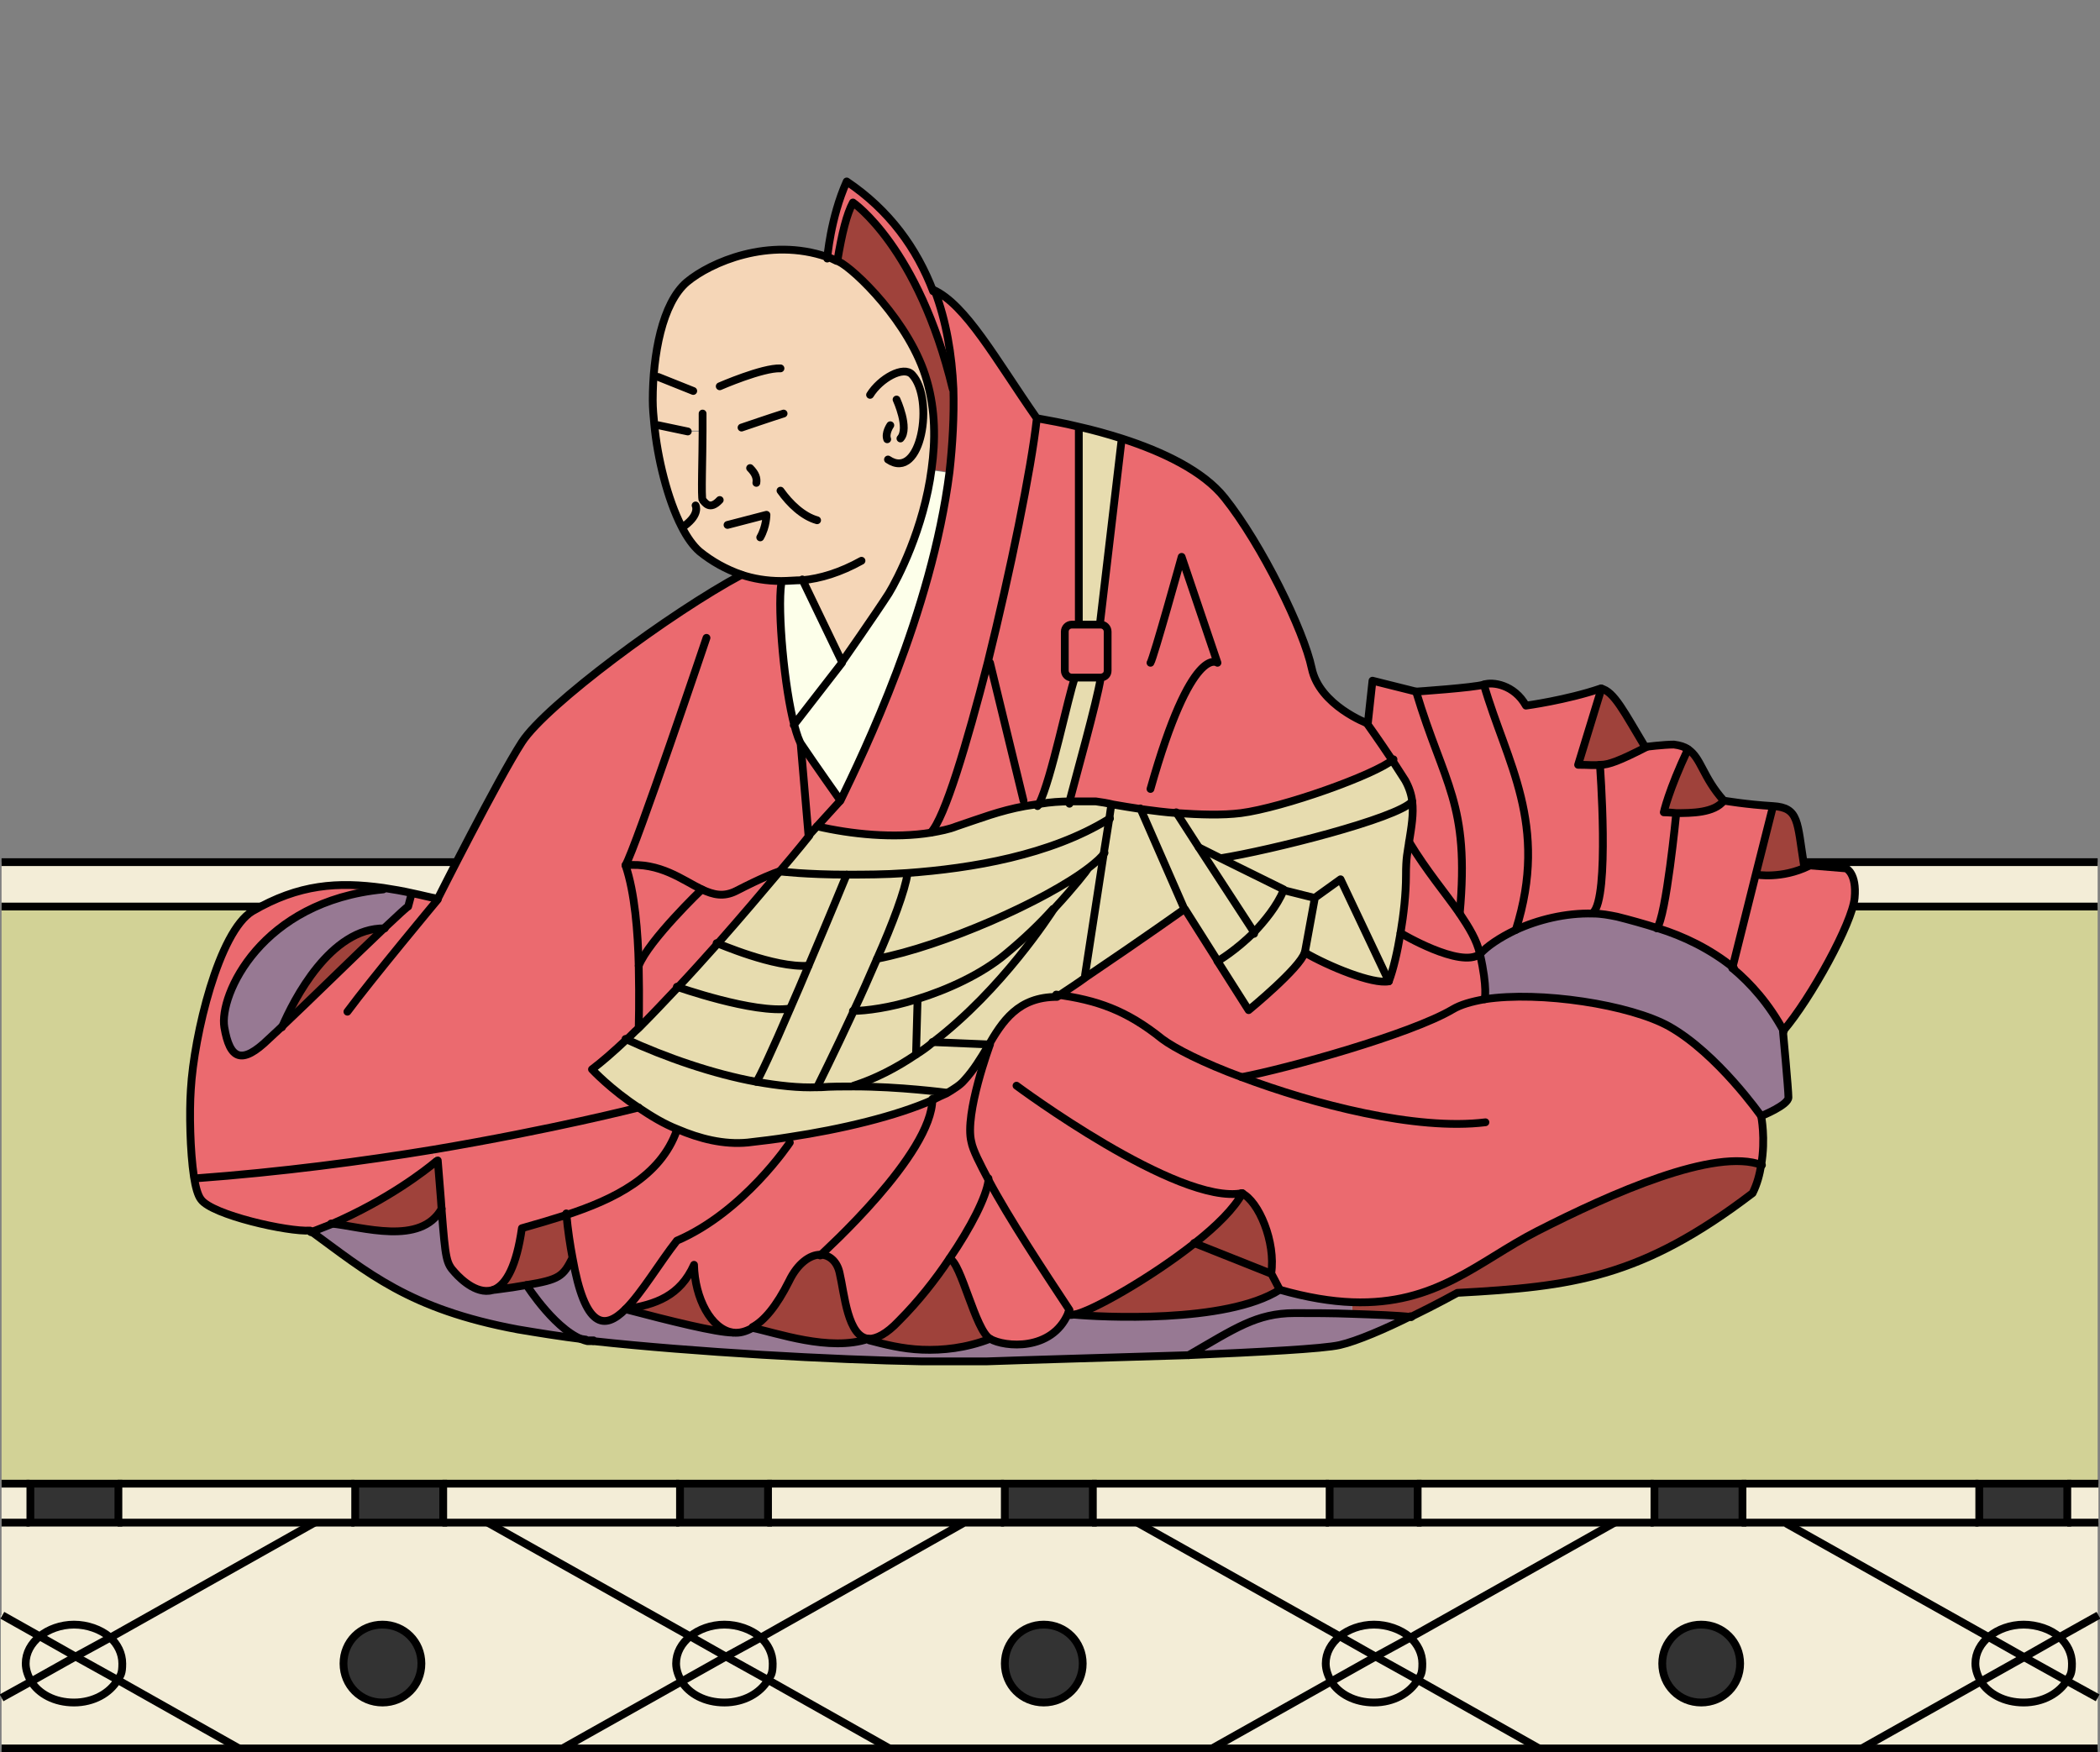 <?xml version="1.0" encoding="UTF-8"?>
<svg id="_レイヤー_1" data-name=" レイヤー 1" xmlns="http://www.w3.org/2000/svg" version="1.1" viewBox="0 0 269.6 225">
  <rect x="0" y="0" width="269.6" height="225" fill="#808080" stroke="none"/>
  <defs>
    <style>
      .cls-1 {
        fill: #eb6a6f;
      }

      .cls-1, .cls-2, .cls-3, .cls-4, .cls-5, .cls-6, .cls-7, .cls-8, .cls-9 {
        stroke-width: 0px;
      }

      .cls-2 {
        fill: #f5d6b7;
      }

      .cls-10 {
        stroke-miterlimit: 10;
      }

      .cls-10, .cls-11 {
        fill: none;
        stroke: #000;
      }

      .cls-3 {
        fill: #9f423b;
      }

      .cls-4 {
        fill: #fdffea;
      }

      .cls-5 {
        fill: #e7dcaf;
      }

      .cls-6 {
        fill: #d2d296;
      }

      .cls-7 {
        fill: #f3edd7;
      }

      .cls-11 {
        stroke-linecap: round;
        stroke-linejoin: round;
      }

      .cls-8 {
        fill: #333;
      }

      .cls-9 {
        fill: #977993;
      }
    </style>
  </defs>
  <path class="cls-7" d="M.2,190.5h3.6v5H.2v-5ZM269.3,218v6.6h-30.4l15.3-8.6c1,1.6,3.1,2.7,5.5,2.7s4.6-1.2,5.6-2.9l4,2.2h0Z"/>
  <path class="cls-7" d="M269.3,207.4v10.5l-4-2.2c.4-.6.6-1.4.6-2.1,0-1.3-.6-2.5-1.6-3.4l5-2.8h0Z"/>
  <path class="cls-7" d="M269.3,195.5v12l-5,2.8c-1.1-1-2.8-1.6-4.6-1.6s-3.3.6-4.4,1.5l-26-14.6h40ZM269.3,110.7v5.8H.2v-5.8h269.1ZM265.4,190.5h4v5h-4v-5Z"/>
  <path class="cls-7" d="M266,213.6c0,.8-.2,1.5-.6,2.1l-5.4-3,4.4-2.5c1,.9,1.6,2.1,1.6,3.4Z"/>
  <path class="cls-7" d="M260,212.7l5.4,3c-1,1.7-3.1,2.9-5.6,2.9s-4.5-1.1-5.5-2.7l5.7-3.2h0Z"/>
  <path class="cls-8" d="M254.1,190.5h11.3v5h-11.3v-5Z"/>
  <path class="cls-7" d="M264.4,210.2l-4.4,2.5-4.6-2.6c1.1-.9,2.7-1.5,4.4-1.5s3.5.6,4.6,1.6Z"/>
  <path class="cls-7" d="M260,212.7l-5.7,3.2c-.4-.7-.7-1.5-.7-2.3,0-1.4.7-2.6,1.8-3.5l4.6,2.6Z"/>
  <path class="cls-7" d="M229.3,195.5l26,14.6c-1.1.9-1.8,2.1-1.8,3.5s.2,1.6.7,2.3l-15.3,8.6h-41.4l-15.6-8.8c.4-.6.6-1.4.6-2.1,0-1.3-.6-2.5-1.6-3.4l26.3-14.8h22.1ZM223.4,213.6c0-2.8-2.2-5-5-5s-5,2.2-5,5,2.2,5,5,5,5-2.2,5-5ZM254.1,195.5h-30.4v-5h30.4v5h0Z"/>
  <path class="cls-8" d="M212.4,190.5h11.3v5h-11.3v-5ZM218.4,208.6c2.8,0,5,2.2,5,5s-2.2,5-5,5-5-2.2-5-5,2.2-5,5-5Z"/>
  <path class="cls-7" d="M207.2,195.5l-26.3,14.8c-1.1-1-2.8-1.6-4.6-1.6s-3.3.6-4.4,1.5l-26-14.6h61.3ZM181.9,195.5v-5h30.4v5h-30.4ZM197.6,224.5h-42l15.3-8.6c1,1.6,3.1,2.7,5.5,2.7s4.6-1.2,5.6-2.9l15.6,8.8h0ZM182.6,213.6c0,.8-.2,1.5-.6,2.1l-5.4-3,4.4-2.5c1,.9,1.6,2.1,1.6,3.4h0Z"/>
  <path class="cls-7" d="M176.6,212.7l5.4,3c-1,1.7-3.1,2.9-5.6,2.9s-4.5-1.1-5.5-2.7l5.7-3.2h0Z"/>
  <path class="cls-8" d="M170.7,190.5h11.3v5h-11.3v-5Z"/>
  <path class="cls-7" d="M176.4,208.6c1.8,0,3.4.6,4.6,1.6l-4.4,2.5-4.6-2.6c1.1-.9,2.7-1.5,4.4-1.5h0Z"/>
  <path class="cls-7" d="M176.6,212.7l-5.7,3.2c-.4-.7-.7-1.5-.7-2.3,0-1.4.7-2.6,1.8-3.5l4.6,2.6Z"/>
  <path class="cls-7" d="M146,195.5l26,14.6c-1.1.9-1.8,2.1-1.8,3.5s.2,1.6.7,2.3l-15.3,8.6h-41.4l-15.6-8.8c.4-.6.6-1.4.6-2.1,0-1.3-.6-2.5-1.6-3.4l26.3-14.8h22.1ZM139,213.6c0-2.8-2.2-5-5-5s-5,2.2-5,5,2.2,5,5,5,5-2.2,5-5ZM170.7,195.5h-30.4v-5h30.4v5h0Z"/>
  <path class="cls-8" d="M129,190.5h11.3v5h-11.3v-5ZM134,208.6c2.8,0,5,2.2,5,5s-2.2,5-5,5-5-2.2-5-5,2.2-5,5-5Z"/>
  <path class="cls-7" d="M123.9,195.5l-26.3,14.8c-1.1-1-2.8-1.6-4.6-1.6s-3.3.6-4.4,1.5l-26-14.6h61.3ZM129,195.5h-30.4v-5h30.4v5ZM114.2,224.5h-42l15.3-8.6c1,1.6,3.1,2.7,5.5,2.7s4.6-1.2,5.6-2.9l15.6,8.8h0ZM99.2,213.6c0,.8-.2,1.5-.6,2.1l-5.4-3,4.4-2.5c1,.9,1.6,2.1,1.6,3.4Z"/>
  <path class="cls-7" d="M93.2,212.7l5.4,3c-1,1.7-3.1,2.9-5.6,2.9s-4.5-1.1-5.5-2.7l5.7-3.2h0Z"/>
  <path class="cls-8" d="M87.3,190.5h11.3v5h-11.3v-5Z"/>
  <path class="cls-7" d="M93.1,208.6c1.8,0,3.4.6,4.6,1.6l-4.4,2.5-4.6-2.6c1.1-.9,2.7-1.5,4.4-1.5h0ZM93.2,212.7l-5.7,3.2c-.4-.7-.7-1.5-.7-2.3,0-1.4.7-2.6,1.8-3.5l4.6,2.6Z"/>
  <path class="cls-7" d="M62.6,195.5l26,14.6c-1.1.9-1.8,2.1-1.8,3.5s.2,1.6.7,2.3l-15.3,8.6H30.7l-15.6-8.8c.4-.6.6-1.4.6-2.1,0-1.3-.6-2.5-1.6-3.4l26.3-14.8h22.3ZM54.1,213.6c0-2.8-2.2-5-5-5s-5,2.2-5,5,2.2,5,5,5,5-2.2,5-5ZM87.3,195.5h-30.4v-5h30.4v5Z"/>
  <path class="cls-8" d="M45.6,190.5h11.3v5h-11.3v-5ZM49.1,208.6c2.8,0,5,2.2,5,5s-2.2,5-5,5-5-2.2-5-5,2.2-5,5-5Z"/>
  <path class="cls-7" d="M45.6,195.5H15.1v-5h30.4v5ZM30.7,224.5H.2v-6.5l3.8-2.1c1,1.6,3.1,2.7,5.5,2.7s4.6-1.2,5.6-2.9l15.6,8.8h0ZM15.7,213.6c0,.8-.2,1.5-.6,2.1l-5.4-3,4.4-2.5c1,.9,1.6,2.1,1.6,3.4Z"/>
  <path class="cls-8" d="M3.9,190.5h11.3v5H3.9v-5Z"/>
  <path class="cls-7" d="M9.7,212.7l5.4,3c-1,1.7-3.1,2.9-5.6,2.9s-4.5-1.1-5.5-2.7l5.7-3.2h0ZM9.5,208.6c1.8,0,3.4.6,4.6,1.6l-4.4,2.5-4.6-2.6c1.1-.9,2.7-1.5,4.4-1.5h0Z"/>
  <path class="cls-7" d="M9.7,212.7l-5.7,3.2c-.4-.7-.7-1.5-.7-2.3,0-1.4.7-2.6,1.8-3.5l4.6,2.6Z"/>
  <path class="cls-7" d="M.2,207.4l4.8,2.7c-1.1.9-1.8,2.1-1.8,3.5s.2,1.6.7,2.3l-3.8,2.1v-10.6h0Z"/>
  <path class="cls-6" d="M212.4,190.5H.2v-74h269.1v74h-57Z"/>
  <path class="cls-7" d="M.2,195.5h40.1l-26.3,14.8c-1.1-1-2.8-1.6-4.6-1.6s-3.3.6-4.4,1.5l-4.8-2.7v-11.9h0Z"/>
  <path class="cls-10" d="M269.3,224.5H.2M.2,110.7h269.1M.2,116.4h269.1M265.4,190.5h4M223.6,190.5h30.4M181.9,190.5h30.4M140.2,190.5h30.4M98.5,190.5h30.4M56.8,190.5h30.4M15.1,190.5h30.4M.2,190.5h3.6M265.4,195.5h4M223.6,195.5h30.4M181.9,195.5h30.4M140.2,195.5h30.4M98.5,195.5h30.4M56.8,195.5h30.4M15.1,195.5h30.4M.2,195.5h3.6M72.2,224.5l15.3-8.6,5.7-3.2,4.4-2.4,26.2-14.8"/>
  <path class="cls-10" d="M114.2,224.5l-15.6-8.8-5.4-3-4.6-2.6-26-14.6M139,213.6c0,2.8-2.2,5-5,5s-5-2.2-5-5,2.2-5,5-5,5,2.2,5,5ZM223.4,213.6c0,2.8-2.2,5-5,5s-5-2.2-5-5,2.2-5,5-5,5,2.2,5,5Z"/>
  <path class="cls-10" d="M97.6,210.2c1,.9,1.6,2.1,1.6,3.4s-.2,1.5-.6,2.1c-1,1.7-3.1,2.9-5.6,2.9s-4.5-1.1-5.5-2.7c-.4-.7-.7-1.5-.7-2.3,0-1.4.7-2.6,1.8-3.5,1.1-.9,2.7-1.5,4.4-1.5s3.4.6,4.6,1.6h0ZM.2,218l3.8-2.1,5.7-3.2,4.4-2.4,26.3-14.8"/>
  <path class="cls-10" d="M30.7,224.5l-15.6-8.8-5.4-3-4.6-2.6-4.8-2.7"/>
  <path class="cls-10" d="M14.1,210.2c1,.9,1.6,2.1,1.6,3.4s-.2,1.5-.6,2.1c-1,1.7-3.1,2.9-5.6,2.9s-4.5-1.1-5.5-2.7c-.4-.7-.7-1.5-.7-2.3,0-1.4.7-2.6,1.8-3.5,1.1-.9,2.7-1.5,4.4-1.5s3.4.6,4.6,1.6h0ZM155.6,224.5l15.3-8.6,5.7-3.2,4.4-2.4,26.3-14.8"/>
  <path class="cls-10" d="M197.6,224.5l-15.6-8.8-5.4-3-4.6-2.6-26-14.6"/>
  <path class="cls-10" d="M181,210.2c1,.9,1.6,2.1,1.6,3.4s-.2,1.5-.6,2.1c-1,1.7-3.1,2.9-5.6,2.9s-4.5-1.1-5.5-2.7c-.4-.7-.7-1.5-.7-2.3,0-1.4.7-2.6,1.8-3.5,1.1-.9,2.7-1.5,4.4-1.5s3.4.6,4.6,1.6h0ZM239,224.5l15.3-8.6,5.7-3.2,4.4-2.5,5-2.8"/>
  <path class="cls-10" d="M269.3,218l-4-2.2-5.4-3-4.6-2.6-26-14.6"/>
  <path class="cls-10" d="M264.4,210.2c1,.9,1.6,2.1,1.6,3.4s-.2,1.5-.6,2.1c-1,1.7-3.1,2.9-5.6,2.9s-4.5-1.1-5.5-2.7c-.4-.7-.7-1.5-.7-2.3,0-1.4.7-2.6,1.8-3.5,1.1-.9,2.7-1.5,4.4-1.5s3.5.6,4.6,1.6h0ZM54.1,213.6c0,2.8-2.2,5-5,5s-5-2.2-5-5,2.2-5,5-5,5,2.2,5,5ZM3.9,190.5h11.3v5H3.9v-5ZM45.6,190.5h11.3v5h-11.3v-5ZM87.3,190.5h11.3v5h-11.3v-5ZM129,190.5h11.3v5h-11.3v-5ZM170.7,190.5h11.3v5h-11.3v-5ZM212.4,190.5h11.3v5h-11.3v-5ZM254.1,190.5h11.3v5h-11.3v-5Z"/>
  <path class="cls-1" d="M237.1,111.5s1.4.6,1.1,3.8-5.5,12.9-9.2,17.1c-1.9-3.5-4.2-6.2-6.6-8.1s3-12,3-12c0,0,3.2.6,6.7-1.1l4.9.4h0Z"/>
  <path class="cls-3" d="M231.6,111.1h.5c-3.4,1.7-6.7,1.2-6.7,1.2l2.2-8.7c3.4.2,3.1,1.9,4,7.5h0Z"/>
  <path class="cls-9" d="M229,132.4s.7,7.5.7,8.5-3.5,2.4-3.5,2.4c0,0-5.6-8-11.8-11.5-5-2.9-16.6-4.7-23.7-3.5,0,0,.4-1.4-.6-5.8.9-1,2.5-2.1,4.6-3.1,2.8-1.3,6.4-2.2,9.9-2.1,1.1,0,2.1.2,3.1.4,1.6.4,3.4.9,5.3,1.5,3.2,1,6.6,2.6,9.7,5.1,2.4,2,4.7,4.6,6.6,8.1h0Z"/>
  <path class="cls-1" d="M227.6,103.6l-2.2,8.7-3,12c-3.1-2.6-6.5-4.1-9.7-5.1,1.2-1.3,2.5-14.8,2.5-14.8h0c1.9,0,4.9,0,6.1-1.6,0,0,2.9.6,6.3.7h0ZM126.9,151.5c-1.1-2.1-2-3.8-2.2-4.9-.9-3.6,2.4-12.5,2.4-12.5h-.3c1.9-3.3,3.9-6.4,8.9-6.4,5.2.7,9,2,13.6,5.7,1.6,1.2,5.3,3.1,10.2,4.9,5.8-1.2,21.7-5.5,27.1-8.7,1-.6,2.4-1,4.1-1.3,7.1-1.1,18.7.7,23.7,3.5,6.2,3.5,11.8,11.5,11.8,11.5,0,0,.6,2.9,0,6.3-6-2.3-19.3,3.6-28.9,8.5-7.6,3.9-12.9,9.5-23.7,9.1-2.7-.1-5.8-.6-9.3-1.6l-1.1-2.1c.6-4-1.6-9.3-3.8-10.3-1,1.9-3.3,4.2-6.1,6.4-5.6,4.5-13.3,8.8-15.5,9.2-.4,0-.6,0-.6,0h-.2c0-.2.1-.4.2-.5-3.3-5-7.8-11.8-10.4-16.7h0Z"/>
  <path class="cls-3" d="M226.2,149.6c-.2,1.2-.6,2.4-1.1,3.6-14.3,10.9-23.1,12-37.9,12.8,0,0-2.7,1.5-6,3.1-1.8-.1-4.6-.3-7.6-.4v-1.5c10.8.4,16.1-5.2,23.7-9.1,9.6-4.9,22.9-10.8,28.9-8.5h0ZM216.7,96.2c1.7,1.1,1.9,3.6,4.6,6.6-1.2,1.5-4.2,1.7-6.1,1.6-.9,0-1.6-.1-1.6-.1,0,0,.6-2.8,3.1-8.1h0Z"/>
  <path class="cls-1" d="M216.7,96.2c-2.5,5.3-3.1,8.1-3.1,8.1,0,0,.6,0,1.6.1h0s-1.3,13.5-2.5,14.8c-1.9-.6-3.6-1.1-5.3-1.5-1-.2-2-.4-3.1-.4h0c2.2-2,.9-19.1.9-19.1,1,0,2.4-.5,5.9-2.3,0,0,2.4-.3,3.7-.3.8,0,1.3.3,1.8.6h0Z"/>
  <path class="cls-3" d="M205.6,88.4c1.8.3,3.1,3.2,5.7,7.5-3.5,1.8-4.9,2.3-5.9,2.3-.9,0-1.4-.2-2.9,0l3-9.8h0Z"/>
  <path class="cls-1" d="M205.6,88.4l-3,9.8c1.4,0,2,.1,2.9,0s1.3,17.1-.9,19.1h0c-3.4-.1-7,.8-9.9,2.1,4.3-13.6-1.1-21.5-4.1-31.5,1.2-.4,4,0,5.4,2.7,0,0,5.2-.7,9.6-2.2h0Z"/>
  <path class="cls-1" d="M190.5,87.9c2.9,10,8.4,17.9,4.1,31.5-2,.9-3.7,2-4.6,3.1-.4-1.8-1.4-3.4-2.6-5.2,1.3-14.1-2.1-16.5-5.6-28.5,0,0,7.4-.4,8.7-.9h0ZM190,122.5c1,4.4.6,5.8.6,5.8-1.7.3-3.1.7-4.1,1.3-5.4,3.2-21.4,7.6-27.1,8.7-4.8-1.8-8.6-3.7-10.2-4.9-4.6-3.6-8.4-4.9-13.6-5.7,1.3-.9,2.6-1.7,3.8-2.6,7.4-5,12.6-8.7,12.6-8.7l4.3,6.8,4,6.3s6.6-5.4,7.2-7.4c3.1,1.8,8.7,4.1,10.8,3.7.6-1.6,1.1-3.8,1.5-6.2,0,0,7.7,4.6,10.2,2.7h0Z"/>
  <path class="cls-1" d="M190,122.5c-2.6,2-10.2-2.7-10.2-2.7.4-2.4.7-5,.7-7.4s.2-2.9.4-4.3c2.3,3.8,4.7,6.6,6.5,9.2,1.2,1.8,2.2,3.4,2.6,5.2h0Z"/>
  <path class="cls-1" d="M181.4,102.9c-.1-.9-.4-1.8-.9-2.7-.6-.9-1.2-1.9-1.8-2.8-1.6-2.4-3.1-4.5-3.1-4.5l.6-5.5,5.6,1.4c3.6,12,6.9,14.3,5.6,28.5-1.8-2.6-4.3-5.4-6.5-9.2.3-1.9.6-3.6.4-5.2h0Z"/>
  <path class="cls-5" d="M181.4,102.9c.2,1.6-.2,3.4-.4,5.2-.2,1.4-.4,2.8-.4,4.3,0,2.4-.3,5-.7,7.4-.4,2.4-.9,4.6-1.5,6.2l-6.2-13.1-3.2,2.3-4-1-8.1-4c6.3-1,22.7-5.1,24.6-7.3h0Z"/>
  <path class="cls-5" d="M180.5,100.2c.5.9.8,1.8.9,2.7-1.9,2.2-18.3,6.3-24.6,7.3l-2.8-1.4-2.9-4.5c2.9.2,5.8.3,8.2,0,5.4-.7,17.2-4.9,19.6-6.9.6.9,1.2,1.8,1.8,2.8h0Z"/>
  <path class="cls-1" d="M178.7,97.4c-2.4,2-14.1,6.2-19.6,6.9-2.4.3-5.2.2-8.2,0-1.5-.1-3.1-.3-4.5-.5-2-.3-3.9-.6-5.9-.9-1.1,0-2.2,0-3.2,0,.8-3.1,3.5-12.7,4-15.8.4,0,.8-.4.8-.9v-5c0-.5-.4-.9-.9-.9l2.8-23.9c5.3,1.7,10.5,4.2,13.2,7.6,4.7,6,10.2,17.2,11.2,21.9s7.2,7.1,7.2,7.1c0,0,1.5,2,3.1,4.5h0Z"/>
  <path class="cls-5" d="M172.1,112.9l6.2,13.1c-2.1.4-7.7-1.9-10.8-3.7l1.3-7.1,3.2-2.3h0Z"/>
  <path class="cls-9" d="M173.6,168.7c3,.1,5.8.2,7.6.4-3.2,1.6-6.9,3.2-9.1,3.7-2.1.5-10.3.9-19.4,1.3,5.9-3.4,8.7-5.4,13.6-5.4,2.2,0,4.9,0,7.4.1Z"/>
  <path class="cls-9" d="M173.6,167.2v1.5c-2.6,0-5.2-.1-7.4-.1-4.9,0-7.7,2-13.6,5.4-9.7.4-20.5.7-26.1.8-2,0-4.8,0-8.2,0v-1.5c2.7.1,5.6-.2,8.7-1.4,1.9,1.1,7.9,1.6,10-3.2h.2c0,.2.3.2.6.1,3.3.2,19.6,1.1,26.4-3.2,3.6,1,6.6,1.5,9.3,1.6h0Z"/>
  <path class="cls-5" d="M161.1,119.6c1.4-1.5,2.9-3.3,3.8-5.4l4,1-1.3,7.1c-.6,1.9-7.2,7.4-7.2,7.4l-4-6.3c.1,0,2.4-1.4,4.7-3.7h0Z"/>
  <path class="cls-5" d="M156.7,110.2l8.1,4c-.9,2.1-2.4,4-3.8,5.4l-7.1-10.9s2.8,1.4,2.8,1.4Z"/>
  <path class="cls-3" d="M163.1,163.5l1.1,2.1c-6.9,4.4-23.2,3.5-26.4,3.2,2.2-.4,9.8-4.7,15.5-9.2l9.8,3.9ZM159.4,153.2c2.2,1,4.4,6.3,3.8,10.3l-9.8-3.9c2.8-2.2,5.1-4.5,6.1-6.4h0Z"/>
  <path class="cls-5" d="M153.9,108.8l7.1,10.9c-2.3,2.3-4.6,3.7-4.7,3.7l-4.3-6.8-5.6-12.7c1.5.2,3,.4,4.5.5l2.9,4.5h0Z"/>
  <path class="cls-5" d="M142.4,105.2l.2-1.4v-.6c1.2.2,2.5.4,3.8.6l5.6,12.7s-5.2,3.6-12.6,8.7l2.4-15.6.7-4.4h0ZM144,56.4l-2.8,23.8h-2.7v-25.4c1.8.4,3.6.9,5.5,1.5ZM133.4,103.2c1.2-.2,2.5-.3,3.9-.3,1,0,2.1,0,3.2,0,.7.1,1.4.2,2.2.4v.6c-.1,0-.3,1.4-.3,1.4-7.6,4.6-17.6,6.3-25.9,6.9-2.8.2-5.4.2-7.7.2-5.1,0-8.5-.4-8.5-.4h-.2c2.4-2.8,3.9-4.6,3.9-4.6l1-1.1c4.3,1,9.9,1.6,14.7.8,1.1-.2,2.2-.4,3.2-.8,3-1,5.5-2,8.8-2.6.6-.1,1.3-.2,2-.3h0Z"/>
  <path class="cls-5" d="M142.4,105.2l-.7,4.4c-.4.6-1.1,1.2-2,1.9-5.6,4.2-18.8,10.1-27.2,11.7,2-4.5,3.6-8.8,3.9-10.9v-.2c8.4-.6,18.4-2.3,25.9-6.9Z"/>
  <path class="cls-1" d="M142.1,81.1v5c0,.5-.3.8-.8.9h-3.8c-.5,0-.9-.4-.9-.9v-5c0-.5.4-.9.9-.9h3.7c.5,0,.9.4.9.9h0Z"/>
  <path class="cls-5" d="M139.7,111.5c.9-.7,1.6-1.3,2-1.9l-2.4,15.6c-1.2.8-2.4,1.7-3.8,2.6-5,0-6.9,3.2-8.9,6.4l-7.1-.3c8.9-6.8,15.1-16.5,15.5-17.1,0,0,0,0,0,0,2.6-2.8,4.3-5,4.4-5.2h0ZM141.4,87c-.5,3.1-3.2,12.8-4,15.8-1.4,0-2.7.2-3.9.3,1.5-3.2,3.6-13.7,4.6-16.2h3.4,0Z"/>
  <path class="cls-5" d="M139.7,111.5c-.2.2-1.9,2.5-4.4,5.2h0c-1.7,1.9-3.8,3.9-6.1,5.8-3.1,2.6-7.5,4.5-11.4,5.8-3.4,1.1-6.6,1.6-8.2,1.5,1-2.1,2-4.4,3-6.7,8.4-1.6,21.6-7.4,27.2-11.7h0Z"/>
  <path class="cls-1" d="M138.5,79.8v.4h-1c-.5,0-.9.4-.9.9v5c0,.5.4.9.9.9h.4c-.9,2.5-3,13-4.6,16.2-.7,0-1.3.2-2,.3v-.7c-.1,0-4.4-17.7-4.4-17.7h-.2c3-11.7,5.6-24.9,6.3-31.3,1.6.2,3.4.6,5.4,1.1v25h0ZM137.3,168.3c0,.2-.1.3-.2.5-2,4.8-8.1,4.2-10,3.2-1.9-1.1-3.7-9.8-5.2-10.3,2.8-4.1,4.6-8,4.9-10,2.7,4.9,7.1,11.8,10.4,16.7h0Z"/>
  <path class="cls-1" d="M133.1,53.8c-.7,6.4-3.4,19.6-6.3,31.3-2.7,10.5-5.5,19.9-7.3,21.8-4.8.8-10.3.2-14.7-.8l3-3.3c2.9-6,11.7-24.1,14-42.2.4-3.6.6-7.2.5-10.7-.2-4.4-.9-8.6-2.4-12.6,4.2,1.9,8,8.9,13.3,16.5h0Z"/>
  <path class="cls-1" d="M131.4,102.8v.7c-3.1.6-5.6,1.6-8.6,2.6-1,.3-2.1.6-3.2.8,1.8-2,4.6-11.3,7.3-21.8h.2c0,0,4.3,17.8,4.3,17.8h0Z"/>
  <path class="cls-5" d="M135.2,116.7c-.4.6-6.6,10.3-15.5,17.1-.7.6-1.4,1.1-2.2,1.6l.2-7.1c3.9-1.2,8.3-3.2,11.4-5.8,2.3-1.9,4.4-3.9,6.1-5.8h0Z"/>
  <path class="cls-1" d="M126.8,134.2h.3s-3.3,8.9-2.4,12.5c.3,1.1,1.1,2.8,2.2,4.9-.3,2.1-2.1,5.9-4.9,10-1.8,2.7-4,5.5-6.5,8-1.6,1.7-2.9,2.3-3.8,2.3h0c-2.8-.1-3.2-5.9-3.8-8.4-.3-1.5-1.3-2.4-2.5-2.4.4-.4,14.4-13,14.4-20.1.6-.3,1.2-.6,1.7-.8,1-.6,1.8-1.1,2.3-1.7,1.2-1.3,2.1-2.8,3-4.3h0Z"/>
  <path class="cls-5" d="M117.5,135.4c.8-.5,1.5-1,2.2-1.6s7.1.3,7.1.3c-.9,1.5-1.8,3.1-3,4.3-.6.6-1.4,1.2-2.3,1.7,0,0-5.9-.7-11.9-.8,2.8-.9,5.5-2.3,8-4h0Z"/>
  <path class="cls-3" d="M121.9,161.6c1.5.5,3.3,9.2,5.2,10.3-3.1,1.3-6.1,1.6-8.7,1.4s-5-.7-6.8-1.2v-.2c1,0,2.2-.6,3.8-2.3,2.5-2.5,4.7-5.3,6.5-8h0ZM122.3,49.9c.2,3.5,0,7.1-.5,10.7l-2.1-.3c.5-3.7.4-7.6-.6-11.3-2.1-7.5-9.4-14.4-11.3-15.3,0,0-.2-.1-.3-.1.6-3.7,1.2-6,2-7.5,0,0,8.5,5.7,12.8,23.9h0Z"/>
  <path class="cls-4" d="M119.7,60.4l2.1.3c-2.3,18.1-11.1,36.2-14,42.2,0,0-3.4-4.9-5-7.2-.3-.4-.6-1.3-.9-2.4l6.2-8s4.4-6.3,6-8.8c1.1-1.7,4.5-8.3,5.5-16Z"/>
  <path class="cls-1" d="M119.8,37.4c1.5,3.9,2.2,8.2,2.4,12.6-4.4-18.2-12.8-23.9-12.8-23.9-.8,1.5-1.4,3.9-2,7.5-.4-.2-.8-.3-1.2-.4s.4-5.2,2.5-9.9c5.5,3.7,9,8.6,11.1,14.1h0Z"/>
  <path class="cls-5" d="M119.7,141.1c-4.7,2.1-11.8,3.8-18.5,4.8-1.8.3-3.7.5-5.3.7-3.1.3-6.2-.4-9-1.7-1.8-.8-3.5-1.8-4.9-2.7-3.7-2.5-6.1-5-6.1-5,1.3-.9,2.8-2.2,4.4-3.8,5.2,2.4,11.3,4.5,16.8,5.5,2.8.5,5.5.8,7.8.7h.5c1.3-.1,2.8-.1,4.2-.1,5.9,0,11.9.8,11.9.8-.5.3-1.1.6-1.7.8h0Z"/>
  <path class="cls-2" d="M90.2,55.3h-1.9s-3.8-.8-3.8-.8h-.5c-.1-1-.2-2-.2-3,0-5.8,1.2-12.5,4.4-15.2,3-2.5,10.5-5.8,18-3.2.4.1.8.3,1.2.5,0,0,.2,0,.3.1,1.9.9,9.2,7.8,11.3,15.3,1.1,3.8,1.1,7.7.6,11.3-1,7.7-4.4,14.2-5.5,16-1.6,2.5-6,8.8-6,8.8l-5.1-10.6c-.9,0-1.8.1-2.7.1-1.9,0-3.6-.3-5.1-.8-2-.7-3.8-1.7-5.4-3-.8-.7-1.6-1.8-2.3-3.2l.4-.2c2-1.5,1.4-2.6,1.4-2.6l.9-.7c-.2-.2-.1-5.7,0-8.9h0Z"/>
  <path class="cls-9" d="M118.4,173.3v1.5c-11.5-.2-29.4-1.2-42.2-2.6h0c-.2,0-.4,0-.6,0,0,0,0,0-.1,0-3.8-.8-7.8-7.2-7.8-7.2,4.2-.7,4.7-1.1,5.9-3.5,1.6,9.1,4.1,9.3,6.8,6.6h0c5.7,1.5,11.7,3,13.8,3,.8.1,1.6,0,2.5-.6,3,.6,9.9,3.1,14.9,1.4h0v.2c1.8.5,4.2,1.1,6.8,1.2h0Z"/>
  <path class="cls-5" d="M117.8,128.3l-.2,7.1c-2.5,1.7-5.2,3.1-8,4-1.4,0-2.9,0-4.2,0h-.5s2.2-4.4,4.7-9.7c1.6,0,4.8-.4,8.2-1.5Z"/>
  <path class="cls-5" d="M116.5,112v.2c-.3,2.1-2,6.3-3.9,10.9-1,2.2-2,4.5-3,6.7-2.5,5.3-4.7,9.8-4.7,9.8-2.3,0-5-.2-7.8-.7.3-.3,2.2-4.5,4.3-9.3.8-1.8,1.6-3.7,2.4-5.6,2.6-6.1,4.9-11.7,4.9-11.7,2.3,0,4.9,0,7.7-.2Z"/>
  <path class="cls-1" d="M119.7,141.1c0,7.1-13.9,19.7-14.4,20.1-1.3,0-2.9,1.1-4,3.4-1.6,3.2-3.2,5.1-4.7,5.9-.9.5-1.7.7-2.5.6-2.8-.4-4.9-4.4-5-8.7-1.8,4-4.9,5.1-8.8,5.7,2.1-2.1,4.4-6,6.6-8.8,8.6-3.8,14.5-12.6,14.5-12.6v-.8c6.6-1,13.7-2.7,18.4-4.8h0Z"/>
  <path class="cls-3" d="M105.3,161.2c1.2,0,2.2.9,2.5,2.4.6,2.4.9,8.3,3.8,8.4-5.1,1.7-11.9-.8-14.9-1.4,1.5-.9,3.1-2.7,4.7-5.9,1.1-2.4,2.6-3.4,4-3.4h0Z"/>
  <path class="cls-5" d="M108.7,112.3s-2.3,5.6-4.9,11.7c-4.5.3-11.6-2.8-11.8-2.9,3-3.4,5.8-6.7,7.9-9.2h.2c0,0,3.4.3,8.5.3h0Z"/>
  <path class="cls-4" d="M103,74.6l5.1,10.6-6.2,8c-1.2-4.8-2.1-14.7-1.7-18.3v-.2c.9,0,1.8,0,2.7-.1Z"/>
  <path class="cls-1" d="M107.8,102.8l-3,3.3-1,1.1-1-11.6c1.6,2.4,5,7.2,5,7.2h0ZM56.2,115.5s7.7-15.2,10.8-20.1c3.1-4.9,19.2-16.7,28.2-21.5,1.5.5,3.2.8,5.1.8v.2c-.5,3.6.4,13.5,1.7,18.3.3,1.1.6,2,.9,2.4l1,11.6s-1.5,1.9-3.9,4.7c-.6.2-2.2.8-5.5,2.5-1.6.8-2.9.5-4.4-.2-2.5-1.2-5.3-3.5-9.8-3.1,1.2,3.5,1.6,8.6,1.7,12.9.1,4.4,0,7.9,0,7.9-.6.6-1.1,1.1-1.6,1.5-1.7,1.6-3.2,2.9-4.4,3.8,0,0,2.4,2.6,6.1,5s-10.9,2.8-26.3,5.4c-9.1,1.5-19.7,2.9-30.6,3.7-.5-3.3-.6-8.4-.4-11.2.4-7,3.5-20.3,7.8-22.9,6-3.6,11-3.9,16.8-3h0c-15.7,1.5-21.1,13.6-20.4,17.7.7,4.1,2.2,4.9,5.8,1.5.4-.4,1-.9,1.6-1.5,3.4-3.2,9.5-9.2,13.2-12.7,1.8-1.7,3-2.8,3.1-2.8l.4-1.5c1,.2,2.1.4,3.2.7h0Z"/>
  <path class="cls-5" d="M103.8,123.9c-.8,1.9-1.6,3.8-2.4,5.6-4.6.6-14.5-2.8-14.5-2.8,1.7-1.8,3.4-3.7,5.1-5.6.2,0,7.3,3.2,11.8,2.9h0Z"/>
  <path class="cls-1" d="M101.3,145.9v.8c.1,0-5.8,8.9-14.4,12.6-2.2,2.8-4.5,6.7-6.6,8.8h0c-2.7,2.7-5.2,2.5-6.8-6.6-.3-1.6-.6-3.5-.8-5.7,6.1-2,12.1-4.9,14.2-10.9,2.8,1.2,5.9,2,9,1.7,1.7-.2,3.5-.4,5.3-.7h0Z"/>
  <path class="cls-5" d="M86.9,126.7s9.9,3.5,14.5,2.8c-2.1,4.9-4,9-4.3,9.3-5.5-1-11.5-3.1-16.8-5.5.5-.5,1.1-1,1.6-1.5,1.6-1.6,3.3-3.3,5-5.2h0Z"/>
  <path class="cls-1" d="M92,121.1c-1.7,1.9-3.4,3.8-5.1,5.6-1.7,1.8-3.4,3.6-5,5.2s.2-3.5,0-7.9c1.3-3.3,8.1-9.8,8.1-9.8,1.5.7,2.8,1,4.4.2,3.3-1.7,4.9-2.3,5.5-2.5-2.1,2.5-4.9,5.8-7.9,9.2h0Z"/>
  <path class="cls-3" d="M94.1,171.1c-2.1,0-8.2-1.5-13.8-3,4-.6,7.1-1.8,8.8-5.7.1,4.3,2.2,8.3,5,8.7Z"/>
  <path class="cls-2" d="M90.2,64.2l-.9.7s.6,1.1-1.4,2.6l-.4.2c-1.8-3.5-3.1-8.8-3.5-13.1h.5c0,0,3.8.8,3.8.8h1.9c0,3.1-.2,8.6,0,8.8Z"/>
  <path class="cls-1" d="M86.9,144.9c-2.1,6-8.1,8.9-14.2,10.9-1.9.6-3.9,1.2-5.7,1.7-.7,4.9-2,7.1-3.4,7.8-2.1,1.1-4.4-1.1-5.2-2.1-1-1.2-1.1-1.6-1.7-8-.1-1.7-.3-3.8-.5-6.4,0,0,0,0-.3.2l-.3-1.6c15.4-2.6,26.3-5.4,26.3-5.4,1.5,1,3.1,1.9,4.9,2.7h0ZM90,114.2s-6.8,6.5-8.1,9.8c-.1-4.3-.5-9.4-1.7-12.9,4.5-.4,7.3,1.9,9.8,3.1Z"/>
  <path class="cls-3" d="M73.5,161.5c-1.2,2.4-1.6,2.8-5.9,3.5-1.1.2-2.4.4-4,.6v-.2c1.4-.7,2.7-2.9,3.4-7.8,1.8-.5,3.8-1.1,5.7-1.7.2,2.2.5,4.1.8,5.7h0Z"/>
  <path class="cls-9" d="M63.6,165.6c1.6-.2,2.9-.4,4-.6s4,6.3,7.8,7.2c-3.4-.4-6.4-.8-8.7-1.3-14-2.6-19.3-7.3-26.7-12.7.9-.3,1.8-.7,2.6-1,4,.4,11.5,2.9,14.2-1.9.5,6.4.6,6.8,1.7,8,.8.9,3.1,3.1,5.2,2.1v.2s0,0,0,0Z"/>
  <path class="cls-3" d="M56.2,148.9c.2,2.6.4,4.7.5,6.4-2.8,4.7-10.3,2.2-14.2,1.9,7.4-3.2,12.2-7,13.4-8,.2-.2.3-.2.3-.2Z"/>
  <path class="cls-1" d="M55.6,147.6l.3,1.6c-1.2,1-6,4.8-13.4,8-.8.4-1.7.7-2.6,1-2.9.2-12.6-2-14-4-.4-.6-.7-1.6-.9-2.9,10.9-.8,21.6-2.2,30.6-3.7h0Z"/>
  <path class="cls-9" d="M53,114.8l-.4,1.5c-.1,0-1.3,1.1-3.1,2.8-7,0-11.8,9.2-13.2,12.7-.7.6-1.2,1.2-1.6,1.5-3.5,3.3-5,2.6-5.8-1.5-.7-4.1,4.6-16.2,20.4-17.7h0c1.2.2,2.5.4,3.8.7h0Z"/>
  <path class="cls-3" d="M36.2,131.9c1.5-3.5,6.2-12.8,13.2-12.7-3.7,3.5-9.9,9.5-13.2,12.7Z"/>
  <path class="cls-11" d="M110.6,72c-2.7,1.5-5.3,2.3-7.6,2.5-.9,0-1.8.1-2.7.1-1.9,0-3.6-.3-5.1-.8-2-.7-3.8-1.7-5.4-3-.8-.7-1.6-1.8-2.3-3.2-1.8-3.5-3.1-8.8-3.5-13.1-.1-1-.2-2.1-.2-3.1,0-5.8,1.2-12.5,4.4-15.2,3-2.5,10.5-5.8,18-3.2.4.1.8.3,1.2.5,0,0,.2,0,.3.1,1.9.9,9.2,7.8,11.3,15.3,1.1,3.8,1.1,7.7.6,11.3-1,7.7-4.4,14.2-5.5,16-1.6,2.5-6,8.8-6,8.8l-5.1-10.6M119.8,37.4c-2.1-5.5-5.6-10.4-11.1-14.1-2.1,4.7-2.5,9.9-2.5,9.9"/>
  <path class="cls-11" d="M100.3,74.9c-.5,3.6.4,13.5,1.7,18.3.3,1.1.6,2,.9,2.4,1.6,2.4,5,7.2,5,7.2,2.9-6,11.7-24.1,14-42.2.4-3.6.6-7.2.5-10.7-.2-4.4-.9-8.6-2.4-12.6M108.1,85.1l-6.2,8M216.7,96.2c-.4-.3-1-.5-1.8-.6-1.3,0-3.7.3-3.7.3-2.6-4.3-4-7.2-5.7-7.5-4.4,1.5-9.6,2.2-9.6,2.2-1.5-2.7-4.3-3.1-5.4-2.7-1.3.4-8.7.9-8.7.9l-5.6-1.4-.6,5.5s-6.2-2.3-7.2-7.1-6.4-15.9-11.2-21.9c-2.7-3.4-7.9-5.9-13.2-7.6-1.9-.6-3.7-1.1-5.5-1.5-2-.5-3.8-.8-5.4-1.1-5.3-7.6-9.1-14.6-13.3-16.5h0M181.1,169.1c3.3-1.6,6-3.1,6-3.1,14.8-.8,23.6-1.9,37.9-12.8.6-1.2.9-2.4,1.1-3.6.6-3.4,0-6.3,0-6.3,0,0,3.5-1.4,3.5-2.4s-.7-8.5-.7-8.5c3.6-4.2,8.9-13.9,9.2-17.1s-1.1-3.8-1.1-3.8l-4.9-.4h-.5c-.9-5.6-.6-7.4-4-7.6-3.4-.2-6.3-.7-6.3-.7-2.7-3-2.9-5.5-4.6-6.6M152.6,174c9.1-.4,17.2-.8,19.4-1.3,2.2-.5,5.9-2.1,9.1-3.7M76.2,172.2c12.8,1.4,30.7,2.4,42.2,2.6,3.4,0,6.2,0,8.2,0,5.6-.2,16.3-.5,26.1-.8M75.6,172.1c.2,0,.4,0,.6,0M95.2,73.8c-9,4.8-25.1,16.7-28.2,21.5s-10.8,20.1-10.8,20.1c-1.1-.2-2.2-.5-3.2-.7-1.3-.3-2.5-.5-3.8-.7-5.8-.8-10.8-.5-16.8,3-4.3,2.6-7.5,15.9-7.9,22.9-.2,2.9-.1,7.9.4,11.2.2,1.3.5,2.4.9,2.9,1.4,2,11.2,4.2,14,4,7.4,5.4,12.7,10.1,26.7,12.7,2.4.4,5.4.9,8.7,1.3M133.1,53.8c-.7,6.4-3.4,19.6-6.3,31.3-2.7,10.5-5.5,19.9-7.3,21.8M138.5,54.9v25M144,56.4l-2.8,23.8M141.4,87h-3.8c-.5,0-.9-.4-.9-.9v-5c0-.5.4-.9.9-.9h3.7c.5,0,.9.4.9.9v5c0,.5-.3.8-.8.9h0ZM138,87c-.9,2.5-3,13-4.6,16.2,0,.1-.1.2-.2.3M137.3,103.2c0,0,0-.2,0-.3.8-3.1,3.5-12.7,4-15.8"/>
  <path class="cls-11" d="M147.7,85.1c.4-.6,4-13.6,4-13.6l4.6,13.6s-3.3-2.6-8.6,16.2M127.1,85.1l4.3,17.7M90.7,81.9s-9.1,27-10.4,29.2c4.5-.4,7.3,1.9,9.8,3.1,1.5.7,2.8,1,4.4.2,3.3-1.7,4.9-2.3,5.5-2.5h.2M102.8,95.6l1,11.7,1-1.1,3-3.3M156.3,123.4l4,6.3s6.6-5.4,7.2-7.4c3.1,1.8,8.7,4.1,10.8,3.7.6-1.6,1.1-3.8,1.5-6.2.4-2.4.7-5,.7-7.4s.2-2.9.4-4.3c.3-1.9.6-3.6.4-5.2-.1-.9-.4-1.8-.9-2.7-.6-.9-1.2-1.9-1.8-2.8-1.6-2.4-3.1-4.5-3.1-4.5"/>
  <path class="cls-11" d="M103.9,107.3s-1.5,1.9-3.9,4.7c-2.1,2.5-4.9,5.8-7.9,9.2-1.7,1.9-3.4,3.8-5.1,5.6-1.7,1.8-3.4,3.6-5,5.2-.6.5-1.1,1.1-1.6,1.5-1.7,1.6-3.2,2.9-4.4,3.8,0,0,2.4,2.6,6.1,5,1.5,1,3.1,2,4.9,2.7,2.8,1.2,5.9,2,9,1.7,1.7-.2,3.5-.4,5.3-.7,6.7-1,13.8-2.7,18.5-4.8.6-.3,1.2-.6,1.7-.8,1-.6,1.8-1.1,2.3-1.7,1.2-1.3,2.1-2.8,3-4.3,1.9-3.3,3.9-6.4,8.9-6.4,1.3-.9,2.6-1.7,3.8-2.6,7.4-5,12.6-8.7,12.6-8.7l4.3,6.8M104.9,106.1c4.3,1,9.9,1.6,14.7.8,1.1-.2,2.2-.4,3.2-.8,3-1,5.5-2,8.8-2.6.6-.1,1.3-.2,2-.3,1.2-.2,2.5-.3,3.9-.3,1,0,2.1,0,3.2,0,.7.1,1.4.2,2.2.4,1.1.2,2.4.4,3.7.6,1.5.2,3,.4,4.5.5,2.9.2,5.8.3,8.2,0,5.4-.7,17.2-4.9,19.6-6.9M146.4,103.8l5.6,12.8"/>
  <path class="cls-11" d="M151,104.3l2.9,4.5,7.1,10.9v.2"/>
  <path class="cls-11" d="M156.3,123.4h0c.1,0,2.4-1.4,4.7-3.7,1.4-1.5,2.9-3.3,3.8-5.4l4,1-1.3,7.1M168.9,115.2l3.2-2.3,6.2,13.1"/>
  <path class="cls-11" d="M153.9,108.8l2.8,1.4,8.1,4M156.7,110.2c6.3-1,22.7-5.1,24.6-7.3h0M100.2,111.9s3.4.4,8.5.4c2.3,0,4.9,0,7.7-.2,8.4-.6,18.4-2.3,25.9-6.9,0,0,.1,0,.2-.1"/>
  <path class="cls-11" d="M142.6,103.8l-.2,1.4-.7,4.4-2.4,15.6M108.7,112.3s-2.3,5.6-4.9,11.7c-.8,1.9-1.6,3.8-2.4,5.6-2.1,4.9-4,9-4.3,9.3"/>
  <path class="cls-11" d="M80.3,133.4c5.2,2.4,11.3,4.5,16.8,5.5,2.8.5,5.5.8,7.8.7h.5c1.3-.1,2.8-.1,4.2-.1,5.9,0,11.9.8,11.9.8"/>
  <path class="cls-11" d="M104.9,139.6s2.2-4.4,4.7-9.8c1-2.1,2-4.4,3-6.7,2-4.5,3.6-8.8,3.9-10.9"/>
  <path class="cls-11" d="M112.6,123.1c8.4-1.6,21.6-7.4,27.2-11.7.9-.7,1.6-1.3,2-1.9M86.9,126.7s9.9,3.5,14.5,2.8M92,121.1h0c.2,0,7.3,3.2,11.8,2.9M135.3,116.7c2.6-2.8,4.3-5,4.4-5.2h0M109.5,129.8c1.6,0,4.8-.4,8.2-1.5,3.9-1.2,8.3-3.2,11.4-5.8,2.3-1.9,4.4-3.9,6.1-5.8"/>
  <path class="cls-11" d="M135.3,116.7h0c-.4.6-6.6,10.3-15.5,17.1-.7.6-1.4,1.1-2.2,1.6-2.5,1.7-5.2,3.1-8,4"/>
  <path class="cls-11" d="M117.8,128.3l-.2,7.1h0M80.3,111.1c1.2,3.5,1.6,8.6,1.7,12.9.1,4.4,0,7.9,0,7.9"/>
  <path class="cls-11" d="M82,124c1.3-3.3,8.1-9.8,8.1-9.8M56.2,115.5s-8.5,10.2-11.6,14.4M49.2,114.2c-15.7,1.5-21.1,13.6-20.4,17.7.7,4.1,2.2,4.9,5.7,1.5.4-.4,1-.9,1.6-1.5,3.4-3.2,9.5-9.2,13.2-12.7,1.8-1.7,3-2.8,3.1-2.8l.4-1.5"/>
  <path class="cls-11" d="M36.2,131.9c1.5-3.5,6.2-12.8,13.2-12.7M82,142.2s-10.9,2.8-26.3,5.4c-9.1,1.5-19.7,2.9-30.6,3.7M39.9,158.2c.9-.3,1.8-.7,2.6-1,7.4-3.2,12.2-7,13.4-8,.2-.2.3-.2.3-.2.2,2.6.4,4.7.5,6.4.5,6.4.6,6.8,1.7,8,.8.9,3.1,3.1,5.2,2.1,1.4-.7,2.7-2.9,3.4-7.8,1.8-.5,3.8-1.1,5.7-1.7,6.1-2,12.1-4.9,14.2-10.9"/>
  <path class="cls-11" d="M73.5,161.5c-.3-1.6-.6-3.5-.8-5.7M80.3,168.1c-2.7,2.7-5.2,2.5-6.8-6.6M101.4,146.7s-5.9,8.9-14.5,12.6c-2.2,2.8-4.5,6.7-6.6,8.8M63.4,165.6c0,0,.1,0,.2,0,1.6-.2,2.9-.4,4-.6,4.2-.7,4.7-1.1,5.9-3.5h0M80.3,168.1c5.7,1.5,11.7,3,13.8,3M80.3,168.1h0M80.3,168.1h0"/>
  <path class="cls-11" d="M96.6,170.5c-.9.5-1.7.7-2.5.6-2.8-.4-4.9-4.4-5-8.7-1.8,4-4.9,5.1-8.8,5.7M126.9,151.3v.3c-.3,2.1-2.2,5.9-5,10-1.8,2.7-4,5.5-6.5,8-1.6,1.7-2.9,2.3-3.8,2.3h0c-2.8-.1-3.2-5.9-3.8-8.4-.3-1.5-1.3-2.4-2.5-2.4-1.3,0-2.9,1.1-4,3.4-1.6,3.2-3.2,5.1-4.7,5.9"/>
  <path class="cls-11" d="M105.3,161.2h0c.4-.4,14.4-13,14.4-20.1h0M121.9,161.6c1.5.5,3.3,9.2,5.2,10.3,1.9,1.1,7.9,1.6,10-3.2,0-.1.1-.3.2-.5-3.3-5-7.8-11.8-10.4-16.7-1.1-2.1-2-3.8-2.2-4.9-.9-3.6,2.4-12.5,2.4-12.5h-.3l-7.1-.3M135.6,127.7c5.2.7,9,2,13.6,5.7,1.6,1.2,5.3,3.1,10.2,4.9,9.3,3.5,22.4,6.9,31.3,5.8"/>
  <path class="cls-11" d="M159.4,138.3c5.8-1.1,21.7-5.5,27.1-8.7,1-.6,2.4-1,4.1-1.3,7.1-1.1,18.7.7,23.7,3.5,6.2,3.5,11.8,11.5,11.8,11.5M137.9,168.8c2.2-.4,9.8-4.7,15.5-9.2,2.8-2.2,5.1-4.5,6.1-6.4-8.3,1.6-29-13.8-29-13.8M137.8,168.8c-.4,0-.6,0-.6,0,0,0,.3.1.6,0M137.8,168.8h0"/>
  <path class="cls-11" d="M226.2,149.6c-6-2.3-19.3,3.6-28.9,8.5-7.6,3.9-12.9,9.5-23.7,9.1-2.7-.1-5.8-.6-9.3-1.6-6.9,4.4-23.2,3.5-26.4,3.2"/>
  <path class="cls-11" d="M159.4,153.2c2.2,1,4.4,6.3,3.8,10.3l1.1,2.1M153.3,159.6l9.8,3.9M96.6,170.5h0c3,.6,9.9,3.1,14.9,1.4M111.6,172.1c1.9.5,4.2,1.1,6.8,1.2s5.6-.2,8.7-1.4M42.5,157.1c4,.4,11.5,2.9,14.2-1.9M180.9,108.1c2.3,3.8,4.7,6.6,6.5,9.2,1.2,1.8,2.2,3.4,2.6,5.2,1,4.4.6,5.8.6,5.8M222.4,124.3c2.4,2,4.7,4.6,6.6,8.1"/>
  <path class="cls-11" d="M179.8,119.8s7.7,4.6,10.2,2.7c.9-1,2.5-2.1,4.6-3.1,2.8-1.3,6.4-2.2,9.9-2.1,1.1,0,2.1.2,3.1.4,1.6.4,3.4.9,5.3,1.5,3.2,1,6.6,2.6,9.7,5.1M181.8,88.8c3.6,12,6.9,14.3,5.6,28.5"/>
  <path class="cls-11" d="M190.5,87.9c2.9,10,8.4,17.9,4.1,31.5M205.6,88.4l-3,9.8c1.4,0,2,.1,2.9,0,1,0,2.4-.5,5.9-2.3"/>
  <path class="cls-11" d="M205.4,98.2s1.3,17.1-.9,19M216.7,96.2h0c-2.5,5.3-3.1,8.1-3.1,8.1,0,0,.6,0,1.6.1,1.9,0,4.9,0,6.1-1.6M215.2,104.4s-1.3,13.4-2.5,14.8M222.4,124.3h0s3-12,3-12l2.2-8.7M225.5,112.3s3.2.6,6.7-1.1M67.6,165s4,6.3,7.8,7.2c0,0,0,0,.1,0,.2,0,.4,0,.6,0h0M152.6,174h0c5.9-3.4,8.7-5.4,13.6-5.4,2.2,0,4.9,0,7.4.1,3,.1,5.8.2,7.6.4h0M92.4,49.6s5.5-2.4,7.8-2.3M89,50.2l-4.5-1.8M90.2,53.1s0,.9,0,2.2c0,3.2-.2,8.7,0,8.9.3.3.9,1.4,2.2,0M96.3,60.1c.7.7.9,1.3.8,1.9M93.4,67.4l5-1.3s0,1.5-.8,2.9M95.2,54.9s4.1-1.4,5.4-1.8M88.3,55.4l-3.8-.8M111.7,50.7c1.3-2.1,4.3-3.8,5.4-2.6,2.9,3.1,1.2,13.8-3.1,10.9"/>
  <path class="cls-11" d="M115.1,51.3s1.7,3.7.5,5M114.3,54.6s-.7,1-.4,1.8M122.3,49.9c-4.4-18.2-12.8-23.9-12.8-23.9-.8,1.5-1.4,3.9-2,7.5M100.2,63c1.2,1.7,2.9,3.3,4.7,3.8M89.3,64.9s.6,1.1-1.4,2.6"/>
</svg>
